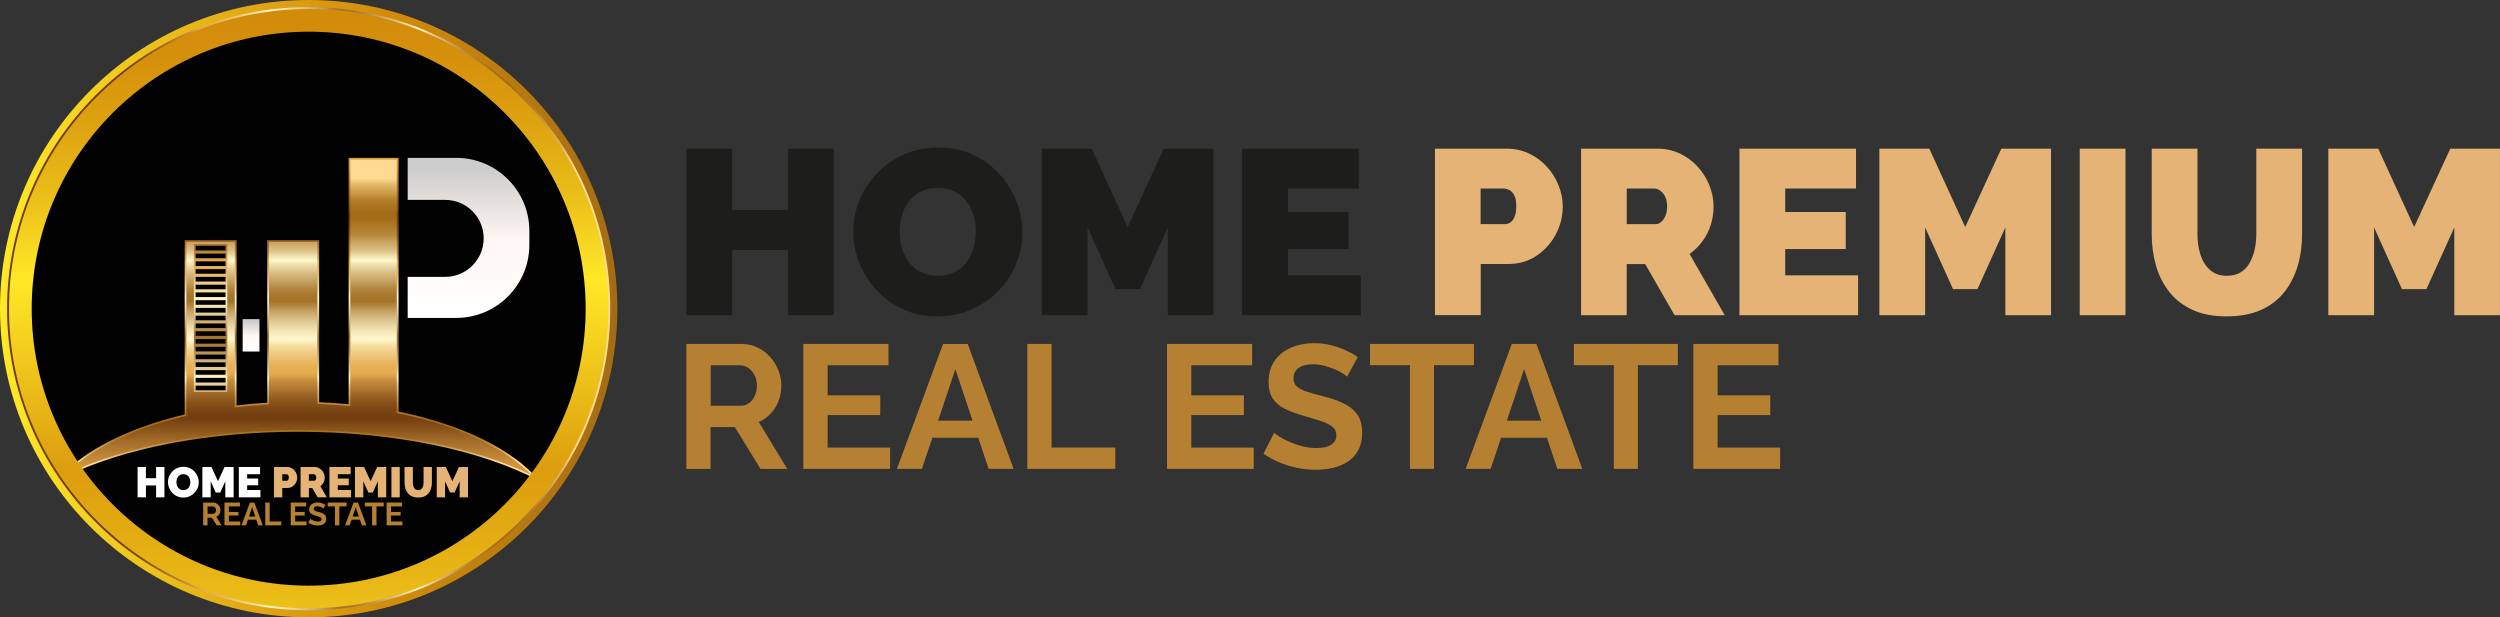 <?xml version="1.0" encoding="UTF-8"?>
<svg xmlns="http://www.w3.org/2000/svg" xmlns:xlink="http://www.w3.org/1999/xlink" id="Capa_2" data-name="Capa 2" viewBox="0 0 1188.08 293.37">
  <rect x="0" y="0" width="1188.08" height="293.37" fill="#333333" stroke="none"/>
  <defs>
    <style>
      .cls-1 {
        fill: url(#linear-gradient-2);
      }

      .cls-2 {
        fill: url(#Degradado_sin_nombre_70);
      }

      .cls-3 {
        fill: #1d1d1b;
      }

      .cls-4 {
        fill: #fff;
      }

      .cls-5 {
        fill: url(#Degradado_sin_nombre_78-2);
      }

      .cls-5, .cls-6, .cls-7 {
        isolation: isolate;
      }

      .cls-8 {
        fill: url(#Degradado_sin_nombre_67);
      }

      .cls-6 {
        fill: #010101;
      }

      .cls-7 {
        fill: url(#Degradado_sin_nombre_78);
      }

      .cls-9 {
        fill: #e4b375;
      }

      .cls-10 {
        fill: #b58031;
      }

      .cls-11 {
        fill: url(#linear-gradient);
      }

      .cls-12 {
        fill: url(#Degradado_sin_nombre_68);
      }
    </style>
    <linearGradient id="linear-gradient" x1="0" y1="146.69" x2="293.37" y2="146.69" gradientUnits="userSpaceOnUse">
      <stop offset="0" stop-color="#ffe927"></stop>
      <stop offset=".14" stop-color="#f4d21f"></stop>
      <stop offset=".47" stop-color="#dc9e10"></stop>
      <stop offset=".64" stop-color="#d38b0a"></stop>
      <stop offset="1" stop-color="#a36c14"></stop>
    </linearGradient>
    <linearGradient id="Degradado_sin_nombre_70" data-name="Degradado sin nombre 70" x1="2975.36" y1="4088.68" x2="3262.02" y2="4088.68" gradientTransform="translate(-2972 -3942)" gradientUnits="userSpaceOnUse">
      <stop offset=".18" stop-color="#733e10"></stop>
      <stop offset=".2" stop-color="#784313"></stop>
      <stop offset=".23" stop-color="#88521b"></stop>
      <stop offset=".26" stop-color="#a36b29"></stop>
      <stop offset=".3" stop-color="#c78e3d"></stop>
      <stop offset=".32" stop-color="#e6ab4e"></stop>
      <stop offset=".34" stop-color="#e7ae53"></stop>
      <stop offset=".36" stop-color="#eab863"></stop>
      <stop offset=".38" stop-color="#efc77e"></stop>
      <stop offset=".41" stop-color="#f6dea2"></stop>
      <stop offset=".43" stop-color="#fff7cc"></stop>
      <stop offset=".45" stop-color="#f7ecbe"></stop>
      <stop offset=".48" stop-color="#e4cf9b"></stop>
      <stop offset=".52" stop-color="#c5a162"></stop>
      <stop offset=".55" stop-color="#a57328"></stop>
      <stop offset=".57" stop-color="#a8772e"></stop>
      <stop offset=".59" stop-color="#b1853f"></stop>
      <stop offset=".61" stop-color="#c19c5b"></stop>
      <stop offset=".64" stop-color="#d7bc83"></stop>
      <stop offset=".67" stop-color="#f2e4b5"></stop>
      <stop offset=".68" stop-color="#fff7cc"></stop>
      <stop offset=".69" stop-color="#f5e8b9"></stop>
      <stop offset=".71" stop-color="#dcc287"></stop>
      <stop offset=".74" stop-color="#c8a25d"></stop>
      <stop offset=".76" stop-color="#b8893d"></stop>
      <stop offset=".79" stop-color="#ad7826"></stop>
      <stop offset=".81" stop-color="#a66d18"></stop>
      <stop offset=".83" stop-color="#a46a14"></stop>
      <stop offset=".84" stop-color="#a86f19"></stop>
      <stop offset=".87" stop-color="#b47d2a"></stop>
      <stop offset=".89" stop-color="#c79644"></stop>
      <stop offset=".92" stop-color="#e2b769"></stop>
      <stop offset=".94" stop-color="#ffdb91"></stop>
    </linearGradient>
    <linearGradient id="Degradado_sin_nombre_68" data-name="Degradado sin nombre 68" x1="3116.18" y1="4170.56" x2="3116.18" y2="4017.02" gradientTransform="translate(-2972 -3942)" gradientUnits="userSpaceOnUse">
      <stop offset=".06" stop-color="#ffdb91"></stop>
      <stop offset=".08" stop-color="#e2b769"></stop>
      <stop offset=".11" stop-color="#c79644"></stop>
      <stop offset=".13" stop-color="#b47d2a"></stop>
      <stop offset=".16" stop-color="#a86f19"></stop>
      <stop offset=".17" stop-color="#a46a14"></stop>
      <stop offset=".19" stop-color="#a66d18"></stop>
      <stop offset=".21" stop-color="#ad7826"></stop>
      <stop offset=".24" stop-color="#b8893d"></stop>
      <stop offset=".26" stop-color="#c8a25d"></stop>
      <stop offset=".29" stop-color="#dcc287"></stop>
      <stop offset=".31" stop-color="#f5e8b9"></stop>
      <stop offset=".32" stop-color="#fff7cc"></stop>
      <stop offset=".33" stop-color="#f2e4b5"></stop>
      <stop offset=".36" stop-color="#d7bc83"></stop>
      <stop offset=".39" stop-color="#c19c5b"></stop>
      <stop offset=".41" stop-color="#b1853f"></stop>
      <stop offset=".43" stop-color="#a8772e"></stop>
      <stop offset=".45" stop-color="#a57328"></stop>
      <stop offset=".48" stop-color="#c5a162"></stop>
      <stop offset=".52" stop-color="#e4cf9b"></stop>
      <stop offset=".55" stop-color="#f7ecbe"></stop>
      <stop offset=".57" stop-color="#fff7cc"></stop>
      <stop offset=".59" stop-color="#f6dea2"></stop>
      <stop offset=".62" stop-color="#efc77e"></stop>
      <stop offset=".64" stop-color="#eab863"></stop>
      <stop offset=".66" stop-color="#e7ae53"></stop>
      <stop offset=".68" stop-color="#e6ab4e"></stop>
      <stop offset=".7" stop-color="#c78e3d"></stop>
      <stop offset=".74" stop-color="#a36b29"></stop>
      <stop offset=".77" stop-color="#88521b"></stop>
      <stop offset=".8" stop-color="#784313"></stop>
      <stop offset=".82" stop-color="#733e10"></stop>
      <stop offset=".89" stop-color="#a16a28"></stop>
      <stop offset=".96" stop-color="#ca903d"></stop>
      <stop offset="1" stop-color="#da9f45"></stop>
    </linearGradient>
    <linearGradient id="Degradado_sin_nombre_67" data-name="Degradado sin nombre 67" x1="3114.77" y1="4167.76" x2="3114.77" y2="4017.84" gradientTransform="translate(-2972 -3942)" gradientUnits="userSpaceOnUse">
      <stop offset="0" stop-color="#da9f45"></stop>
      <stop offset=".04" stop-color="#ca903d"></stop>
      <stop offset=".11" stop-color="#a16a28"></stop>
      <stop offset=".18" stop-color="#733e10"></stop>
      <stop offset=".2" stop-color="#784313"></stop>
      <stop offset=".23" stop-color="#88521b"></stop>
      <stop offset=".26" stop-color="#a36b29"></stop>
      <stop offset=".3" stop-color="#c78e3d"></stop>
      <stop offset=".32" stop-color="#e6ab4e"></stop>
      <stop offset=".34" stop-color="#e7ae53"></stop>
      <stop offset=".36" stop-color="#eab863"></stop>
      <stop offset=".38" stop-color="#efc77e"></stop>
      <stop offset=".41" stop-color="#f6dea2"></stop>
      <stop offset=".43" stop-color="#fff7cc"></stop>
      <stop offset=".45" stop-color="#f7ecbe"></stop>
      <stop offset=".48" stop-color="#e4cf9b"></stop>
      <stop offset=".52" stop-color="#c5a162"></stop>
      <stop offset=".55" stop-color="#a57328"></stop>
      <stop offset=".57" stop-color="#a8772e"></stop>
      <stop offset=".59" stop-color="#b1853f"></stop>
      <stop offset=".61" stop-color="#c19c5b"></stop>
      <stop offset=".64" stop-color="#d7bc83"></stop>
      <stop offset=".67" stop-color="#f2e4b5"></stop>
      <stop offset=".68" stop-color="#fff7cc"></stop>
      <stop offset=".69" stop-color="#f5e8b9"></stop>
      <stop offset=".71" stop-color="#dcc287"></stop>
      <stop offset=".74" stop-color="#c8a25d"></stop>
      <stop offset=".76" stop-color="#b8893d"></stop>
      <stop offset=".79" stop-color="#ad7826"></stop>
      <stop offset=".81" stop-color="#a66d18"></stop>
      <stop offset=".83" stop-color="#a46a14"></stop>
      <stop offset=".84" stop-color="#a86f19"></stop>
      <stop offset=".87" stop-color="#b47d2a"></stop>
      <stop offset=".89" stop-color="#c79644"></stop>
      <stop offset=".92" stop-color="#e2b769"></stop>
      <stop offset=".94" stop-color="#ffdb91"></stop>
    </linearGradient>
    <linearGradient id="Degradado_sin_nombre_78" data-name="Degradado sin nombre 78" x1="3091.31" y1="4109.06" x2="3091.31" y2="4093.66" gradientTransform="translate(-2972 -3942)" gradientUnits="userSpaceOnUse">
      <stop offset=".05" stop-color="#fff"></stop>
      <stop offset=".48" stop-color="#fff7f3"></stop>
      <stop offset=".94" stop-color="#cdcccc"></stop>
    </linearGradient>
    <linearGradient id="Degradado_sin_nombre_78-2" data-name="Degradado sin nombre 78" x1="3194.67" y1="4093.08" x2="3194.67" y2="4017.02" xlink:href="#Degradado_sin_nombre_78"></linearGradient>
    <linearGradient id="linear-gradient-2" x1="3118.69" y1="4231.08" x2="3118.69" y2="3946.28" gradientTransform="translate(-2972 -3942)" gradientUnits="userSpaceOnUse">
      <stop offset="0" stop-color="#ecc019"></stop>
      <stop offset=".06" stop-color="#e7b515"></stop>
      <stop offset=".23" stop-color="#dc9d0e"></stop>
      <stop offset=".55" stop-color="#ffe927"></stop>
      <stop offset=".58" stop-color="#fadf24"></stop>
      <stop offset=".7" stop-color="#e9bb18"></stop>
      <stop offset=".82" stop-color="#dda010"></stop>
      <stop offset=".92" stop-color="#d5900b"></stop>
      <stop offset="1" stop-color="#d38b0a"></stop>
    </linearGradient>
  </defs>
  <g id="Capa_1-2" data-name="Capa 1">
    <g>
      <g>
        <circle class="cls-11" cx="146.69" cy="146.69" r="146.69"></circle>
        <circle class="cls-2" cx="146.69" cy="146.69" r="143.33"></circle>
        <circle class="cls-6" cx="146.69" cy="146.69" r="138.47"></circle>
        <path class="cls-12" d="M189.41,195.62v-120.6s-23.73,0-23.73,0v117.08c-4.58-.44-9.26-.76-14.01-.94v-77.01s-24.66,0-24.66,0v77.23c-4.96.28-9.83.71-14.59,1.27v-78.51s-24.66,0-24.66,0v82.82c-23.84,5.63-43.41,14.88-55.69,26.29v2.74c26.58-12.74,65.81-20.8,109.58-20.8,46.63,0,88.11,9.15,114.63,23.35-12.37-14.85-36.55-26.75-66.87-32.94ZM107.21,185.47h-14.24s0-2.2,0-2.2h14.24s0,2.2,0,2.2ZM107.21,181.78h-14.24s0-2.2,0-2.2h14.24s0,2.2,0,2.2ZM107.21,178.09h-14.24s0-2.2,0-2.2h14.24s0,2.2,0,2.2ZM107.21,174.39h-14.24s0-2.2,0-2.2h14.24s0,2.2,0,2.2ZM107.21,170.7h-14.24s0-2.2,0-2.2h14.24s0,2.2,0,2.2ZM107.21,167.01h-14.24s0-2.2,0-2.2h14.24s0,2.2,0,2.2ZM107.21,163.32h-14.24s0-2.2,0-2.2h14.24s0,2.2,0,2.2ZM107.21,159.63h-14.24s0-2.2,0-2.2h14.24s0,2.2,0,2.2ZM107.21,155.93h-14.24s0-2.2,0-2.2h14.24s0,2.2,0,2.2ZM107.21,152.24h-14.24s0-2.2,0-2.2h14.24s0,2.2,0,2.2ZM107.21,148.55h-14.24s0-2.2,0-2.2h14.24s0,2.2,0,2.2ZM107.21,144.86h-14.24s0-2.2,0-2.2h14.24s0,2.2,0,2.2ZM107.21,141.17h-14.24s0-2.2,0-2.2h14.24s0,2.2,0,2.2ZM107.21,137.47h-14.24s0-2.2,0-2.2h14.24s0,2.2,0,2.2ZM107.21,133.78h-14.24s0-2.2,0-2.2h14.24s0,2.2,0,2.2ZM107.21,130.09h-14.24s0-2.2,0-2.2h14.24s0,2.2,0,2.2ZM107.21,126.4h-14.24s0-2.2,0-2.2h14.24s0,2.2,0,2.2ZM107.21,122.71h-14.24s0-2.2,0-2.2h14.24s0,2.2,0,2.2ZM107.21,119.02h-14.24s0-2.2,0-2.2h14.24s0,2.2,0,2.2Z"></path>
        <path class="cls-8" d="M252.63,225.77c-27.75-13.62-67.84-21.38-110.98-21.38-41.59,0-81.12,7.4-108.76,20.32v-1.08c6.02-5.53,13.76-10.55,23.03-14.92,9.44-4.46,20.22-8.13,32.02-10.92l.63-.15v-82.65s23.01,0,23.01,0v78.61s.92-.11.92-.11c4.76-.56,9.65-.99,14.54-1.27l.78-.04v-77.19s23.01,0,23.01,0v76.98s.79.03.79.03c4.68.18,9.37.5,13.96.94l.9.09v-117.17s22.08,0,22.08,0v120.45s.66.13.66.13c15.03,3.07,28.47,7.49,39.97,13.15,9.69,4.77,17.55,10.2,23.42,16.18ZM92.14,186.29h15.89s0-70.3,0-70.3h-15.89s0,66.45,0,66.45v3.85Z"></path>
        <rect class="cls-7" x="115.31" y="151.66" width="7.99" height="15.4"></rect>
        <path class="cls-5" d="M216.82,75.02h-23.08s0,19.97,0,19.97h17.83c10.1,0,18.29,8.19,18.29,18.29h0c0,10.1-8.19,18.29-18.29,18.29h-17.83s0,19.51,0,19.51h23.08c19.19,0,34.75-15.56,34.75-34.75v-6.56c0-19.19-15.56-34.75-34.75-34.75Z"></path>
        <path class="cls-1" d="M146.69,4.28c-78.65,0-142.4,63.76-142.4,142.4,0,78.65,63.76,142.4,142.4,142.4,78.65,0,142.4-63.76,142.4-142.4,0-78.65-63.76-142.4-142.4-142.4ZM146.69,278.32c-72.7,0-131.63-58.93-131.63-131.63,0-72.7,58.93-131.63,131.63-131.63,72.7,0,131.63,58.93,131.63,131.63,0,72.7-58.93,131.63-131.63,131.63Z"></path>
        <g>
          <path class="cls-4" d="M78.14,221.93v14.42s-3.96,0-3.96,0v-5.64h-4.84v5.65s-3.96,0-3.96,0v-14.42s3.96,0,3.96,0v5.32h4.84v-5.32s3.96,0,3.96,0Z"></path>
          <path class="cls-4" d="M87.12,236.45c-1.1,0-2.09-.21-2.99-.62s-1.66-.97-2.31-1.66c-.64-.7-1.14-1.48-1.48-2.35s-.52-1.78-.52-2.71.18-1.88.55-2.74c.37-.87.88-1.64,1.53-2.33.66-.69,1.43-1.22,2.34-1.61.9-.4,1.88-.59,2.95-.59,1.1,0,2.09.21,2.99.62.89.41,1.66.97,2.29,1.67.64.7,1.13,1.49,1.47,2.37.35.87.52,1.77.52,2.69s-.18,1.86-.54,2.72c-.36.87-.87,1.64-1.53,2.33-.66.69-1.43,1.22-2.33,1.62-.89.4-1.88.6-2.96.6ZM83.85,229.14c0,.49.07.96.2,1.41.14.46.34.86.61,1.22s.61.64,1.03.85.91.31,1.47.31,1.06-.11,1.48-.32.76-.51,1.03-.88.46-.78.59-1.24c.13-.46.19-.92.19-1.39s-.07-.95-.2-1.4c-.14-.44-.34-.85-.61-1.21s-.61-.64-1.04-.85c-.42-.2-.91-.31-1.46-.31s-1.06.11-1.47.32c-.41.22-.76.5-1.03.86-.27.36-.47.76-.6,1.22-.13.47-.19.93-.19,1.41Z"></path>
          <path class="cls-4" d="M107.06,236.34v-7.6s-2.41,5.34-2.41,5.34h-2.11s-2.41-5.34-2.41-5.34v7.6s-3.96,0-3.96,0v-14.42s4.32,0,4.32,0l3.11,6.78,3.13-6.78h4.3s0,14.42,0,14.42h-3.96Z"></path>
          <path class="cls-4" d="M123.77,232.89v3.45s-10.27,0-10.27,0v-14.42s10.09,0,10.09,0v3.45s-6.13,0-6.13,0v2.03h5.24s0,3.21,0,3.21h-5.24v2.27h6.31Z"></path>
          <path class="cls-9" d="M130.19,236.34v-14.42s6.21,0,6.21,0c.7,0,1.36.14,1.95.43.6.29,1.11.67,1.54,1.15s.77,1.02,1,1.61c.24.6.36,1.2.36,1.81,0,.85-.2,1.66-.6,2.41-.4.76-.95,1.38-1.66,1.86-.71.48-1.54.72-2.49.72h-2.35v4.43s-3.96,0-3.96,0h0ZM134.15,228.46h2.09c.16,0,.32-.04.47-.14.15-.09.27-.26.37-.49.1-.23.15-.53.15-.91,0-.41-.05-.72-.17-.94-.12-.23-.26-.38-.43-.47s-.33-.13-.5-.13h-1.99v3.08h0Z"></path>
          <path class="cls-9" d="M142.84,236.34v-14.42s6.62,0,6.62,0c.7,0,1.36.14,1.95.43.6.29,1.11.67,1.54,1.15s.77,1.02,1,1.61c.24.6.36,1.2.36,1.81,0,.55-.08,1.09-.24,1.6-.16.52-.4.99-.71,1.41-.31.43-.69.8-1.12,1.11l3.05,5.3h-4.35s-2.54-4.43-2.54-4.43h-1.6v4.43s-3.95,0-3.95,0ZM146.8,228.46h2.5c.16,0,.32-.06.47-.18.15-.12.27-.3.37-.53.1-.23.15-.51.15-.83,0-.34-.05-.62-.17-.85s-.26-.4-.43-.52c-.17-.12-.33-.18-.5-.18h-2.4v3.08h0Z"></path>
          <path class="cls-9" d="M166.83,232.89v3.45s-10.27,0-10.27,0v-14.42s10.09,0,10.09,0v3.45s-6.13,0-6.13,0v2.03h5.24s0,3.21,0,3.21h-5.24v2.27h6.31Z"></path>
          <path class="cls-9" d="M179.58,236.34v-7.6s-2.41,5.34-2.41,5.34h-2.11s-2.41-5.34-2.41-5.34v7.6s-3.96,0-3.96,0v-14.42s4.32,0,4.32,0l3.11,6.78,3.13-6.78h4.3s0,14.42,0,14.42h-3.96Z"></path>
          <path class="cls-9" d="M186.01,236.34v-14.42s3.96,0,3.96,0v14.42s-3.96,0-3.96,0Z"></path>
          <path class="cls-9" d="M198.75,236.45c-1.15,0-2.14-.19-2.96-.57-.83-.38-1.5-.9-2.02-1.56-.52-.66-.91-1.42-1.15-2.28-.24-.86-.37-1.76-.37-2.71v-7.4s3.96,0,3.96,0v7.4c0,.47.05.93.14,1.36.09.43.25.82.44,1.15.2.34.47.6.78.8.32.2.71.3,1.17.3s.87-.1,1.2-.3.59-.47.78-.81c.2-.35.34-.74.44-1.16.09-.43.14-.88.14-1.34v-7.39s3.96,0,3.96,0v7.4c0,1-.13,1.93-.4,2.8-.26.87-.66,1.62-1.19,2.27-.53.65-1.2,1.15-2.02,1.51-.82.36-1.79.54-2.92.54Z"></path>
          <path class="cls-9" d="M218.44,236.34v-7.6s-2.41,5.34-2.41,5.34h-2.11s-2.41-5.34-2.41-5.34v7.6s-3.96,0-3.96,0v-14.42s4.32,0,4.32,0l3.11,6.78,3.13-6.78h4.3s0,14.42,0,14.42h-3.96Z"></path>
          <g>
            <path class="cls-10" d="M96.55,249.65v-10.81s4.78,0,4.78,0c.5,0,.95.1,1.38.31.42.2.78.48,1.1.82.31.35.55.73.71,1.16.17.43.25.86.25,1.31s-.08.89-.24,1.32c-.16.42-.38.79-.68,1.1-.3.31-.64.56-1.04.73l2.46,4.07h-2.32s-2.22-3.62-2.22-3.62h-2.1v3.62s-2.09,0-2.09,0h0ZM98.65,244.18h2.63c.26,0,.5-.08.7-.24s.37-.37.49-.63.18-.56.18-.88c0-.35-.07-.65-.21-.91s-.32-.47-.54-.61c-.22-.15-.46-.23-.71-.23h-2.54v3.5s0,0,0,0Z"></path>
            <path class="cls-10" d="M114.18,247.8v1.84s-7.51,0-7.51,0v-10.81s7.37,0,7.37,0v1.84s-5.27,0-5.27,0v2.61h4.56s0,1.71,0,1.71h-4.56v2.82h5.41,0Z"></path>
            <path class="cls-10" d="M118.77,238.84h2.13s3.97,10.81,3.97,10.81h-2.16s-.9-2.69-.9-2.69h-3.97s-.91,2.69-.91,2.69h-2.16s4-10.81,4-10.81ZM121.32,245.48l-1.49-4.46-1.49,4.46h2.98Z"></path>
            <path class="cls-10" d="M126.06,249.65v-10.81s2.1,0,2.1,0v8.97h5.52s0,1.84,0,1.84h-7.62Z"></path>
            <path class="cls-10" d="M145.67,247.8v1.84s-7.51,0-7.51,0v-10.81s7.37,0,7.37,0v1.84s-5.27,0-5.27,0v2.61h4.56s0,1.71,0,1.71h-4.56v2.82h5.41,0Z"></path>
            <path class="cls-10" d="M153.75,241.67c-.07-.07-.2-.16-.39-.29-.19-.12-.42-.24-.69-.35s-.56-.21-.88-.3c-.31-.09-.64-.13-.96-.13-.57,0-1,.1-1.29.32s-.43.51-.43.89c0,.29.09.53.27.7s.46.32.82.44.82.25,1.37.4c.71.17,1.33.38,1.85.63.52.25.92.57,1.2.97.28.4.42.93.42,1.59,0,.58-.1,1.07-.32,1.48-.21.41-.51.74-.88.99-.38.25-.8.44-1.28.55-.48.12-.98.18-1.52.18s-1.08-.05-1.61-.16c-.54-.11-1.05-.27-1.55-.48-.5-.21-.95-.46-1.37-.75l.93-1.81c.09.09.25.21.49.36.24.15.52.3.85.44.33.15.7.27,1.1.37s.8.15,1.2.15c.57,0,1-.09,1.3-.29s.44-.46.44-.81c0-.32-.12-.58-.35-.76-.24-.18-.56-.34-.98-.48s-.91-.29-1.48-.45c-.68-.19-1.25-.41-1.71-.64s-.8-.54-1.02-.91c-.23-.36-.33-.82-.33-1.37,0-.74.18-1.36.53-1.86.35-.5.82-.88,1.43-1.14.6-.26,1.26-.38,2-.38.5,0,.99.05,1.44.17.45.11.88.26,1.27.44s.75.38,1.06.59l-.93,1.7Z"></path>
            <path class="cls-10" d="M164.73,240.67h-3.46v8.97s-2.09,0-2.09,0v-8.97h-3.46s0-1.84,0-1.84h9s0,1.84,0,1.84h0Z"></path>
            <path class="cls-10" d="M168.01,238.84h2.13s3.97,10.81,3.97,10.81h-2.16s-.9-2.69-.9-2.69h-3.97s-.91,2.69-.91,2.69h-2.16s4-10.81,4-10.81ZM170.56,245.48l-1.49-4.46-1.49,4.46h2.98Z"></path>
            <path class="cls-10" d="M182.38,240.67h-3.46v8.97s-2.09,0-2.09,0v-8.97h-3.46s0-1.84,0-1.84h9s0,1.84,0,1.84h0Z"></path>
            <path class="cls-10" d="M191.24,247.8v1.84s-7.51,0-7.51,0v-10.81s7.37,0,7.37,0v1.84s-5.27,0-5.27,0v2.61h4.56s0,1.71,0,1.71h-4.56v2.82h5.41,0Z"></path>
          </g>
        </g>
      </g>
      <g>
        <path class="cls-3" d="M396.23,70.65v79.14s-21.75,0-21.75,0v-30.97s-26.54,0-26.54,0v31s-21.75,0-21.75,0v-79.17s21.75,0,21.75,0v29.19s26.54,0,26.54,0v-29.19s21.75,0,21.75,0Z"></path>
        <path class="cls-3" d="M445.52,150.36c-6.03,0-11.48-1.14-16.39-3.4-4.91-2.26-9.13-5.3-12.65-9.13-3.52-3.83-6.24-8.13-8.13-12.92-1.9-4.79-2.83-9.76-2.83-14.88,0-5.27.99-10.3,3.01-15.06,2.02-4.76,4.82-9.01,8.4-12.77,3.62-3.77,7.86-6.72,12.83-8.86,4.94-2.17,10.33-3.22,16.21-3.22,6.03,0,11.48,1.14,16.39,3.4,4.91,2.26,9.1,5.33,12.59,9.19,3.49,3.86,6.18,8.19,8.07,12.98,1.9,4.79,2.83,9.73,2.83,14.76,0,5.21-.99,10.18-2.95,14.94-1.96,4.76-4.76,9.01-8.37,12.77-3.62,3.77-7.86,6.72-12.77,8.92-4.88,2.17-10.3,3.28-16.24,3.28ZM427.56,110.23c0,2.68.36,5.27,1.11,7.74.75,2.5,1.87,4.73,3.34,6.69,1.48,1.96,3.37,3.52,5.63,4.67s4.97,1.72,8.07,1.72c3.1,0,5.84-.6,8.13-1.78,2.29-1.17,4.19-2.8,5.63-4.85,1.45-2.05,2.53-4.31,3.22-6.81.69-2.5,1.05-5.03,1.05-7.65,0-2.68-.36-5.24-1.11-7.68-.75-2.44-1.87-4.67-3.34-6.63-1.48-1.96-3.37-3.49-5.69-4.64-2.29-1.11-4.97-1.69-8.01-1.69-3.13,0-5.81.6-8.07,1.78-2.26,1.21-4.16,2.77-5.63,4.73-1.48,1.96-2.59,4.19-3.28,6.69-.69,2.56-1.05,5.09-1.05,7.71Z"></path>
        <path class="cls-3" d="M554.97,149.79v-41.69s-13.26,29.31-13.26,29.31h-11.6s-13.26-29.31-13.26-29.31v41.69s-21.75,0-21.75,0v-79.14s23.74,0,23.74,0l17.05,37.24,17.17-37.24h23.62s0,79.14,0,79.14h-21.72Z"></path>
        <path class="cls-3" d="M646.7,130.84v18.95s-56.39,0-56.39,0v-79.14s55.4,0,55.4,0v18.95s-33.65,0-33.65,0v11.15s28.77,0,28.77,0v17.62s-28.77,0-28.77,0v12.47s34.64,0,34.64,0Z"></path>
        <path class="cls-9" d="M681.94,149.79v-79.14s34.1,0,34.1,0c3.86,0,7.44.78,10.69,2.35,3.28,1.57,6.09,3.68,8.47,6.3,2.38,2.62,4.22,5.6,5.51,8.86,1.3,3.28,1.96,6.57,1.96,9.91,0,4.67-1.08,9.1-3.28,13.26-2.2,4.16-5.24,7.56-9.13,10.18-3.89,2.65-8.44,3.95-13.65,3.95h-12.92s0,24.31,0,24.31h-21.75v.03ZM703.66,106.53h11.48c.87,0,1.75-.24,2.56-.78.81-.51,1.51-1.42,2.05-2.68.57-1.27.84-2.92.84-5,0-2.23-.3-3.95-.93-5.18-.63-1.24-1.42-2.08-2.35-2.56s-1.84-.72-2.74-.72h-10.94s0,16.93,0,16.93h.03Z"></path>
        <path class="cls-9" d="M751.38,149.79v-79.14s36.33,0,36.33,0c3.86,0,7.44.78,10.69,2.35,3.28,1.57,6.09,3.68,8.47,6.3,2.38,2.62,4.22,5.6,5.51,8.86,1.3,3.28,1.96,6.57,1.96,9.91,0,3.04-.45,5.99-1.33,8.8-.9,2.83-2.2,5.42-3.92,7.74-1.72,2.35-3.77,4.37-6.15,6.09l16.72,29.1h-23.86s-13.95-24.31-13.95-24.31h-8.8s0,24.31,0,24.31h-21.69ZM773.1,106.53h13.71c.87,0,1.75-.33,2.56-.99.81-.66,1.51-1.63,2.05-2.89.57-1.27.84-2.8.84-4.58,0-1.87-.3-3.4-.93-4.64-.63-1.24-1.42-2.17-2.35-2.83-.93-.66-1.84-.99-2.74-.99h-13.16s0,16.93,0,16.93h.03Z"></path>
        <path class="cls-9" d="M883.03,130.84v18.95s-56.39,0-56.39,0v-79.14s55.4,0,55.4,0v18.95s-33.65,0-33.65,0v11.15s28.77,0,28.77,0v17.62s-28.77,0-28.77,0v12.47s34.64,0,34.64,0Z"></path>
        <path class="cls-9" d="M953.01,149.79v-41.69s-13.26,29.31-13.26,29.31h-11.6s-13.26-29.31-13.26-29.31v41.69s-21.75,0-21.75,0v-79.14s23.74,0,23.74,0l17.05,37.24,17.17-37.24h23.62s0,79.14,0,79.14h-21.72Z"></path>
        <path class="cls-9" d="M988.35,149.79v-79.14s21.75,0,21.75,0v79.14s-21.75,0-21.75,0Z"></path>
        <path class="cls-9" d="M1058.24,150.36c-6.33,0-11.75-1.02-16.27-3.1-4.55-2.08-8.22-4.94-11.09-8.59-2.86-3.65-4.97-7.8-6.3-12.53-1.33-4.7-2.02-9.67-2.02-14.85v-40.64s21.75,0,21.75,0v40.61c0,2.59.27,5.09.78,7.44.51,2.35,1.36,4.49,2.44,6.33,1.11,1.87,2.56,3.31,4.28,4.4,1.75,1.08,3.89,1.63,6.42,1.63,2.59,0,4.79-.54,6.57-1.63,1.78-1.08,3.22-2.56,4.28-4.46,1.08-1.9,1.87-4.04,2.41-6.39.51-2.38.78-4.82.78-7.35v-40.58s21.75,0,21.75,0v40.64c0,5.48-.72,10.6-2.17,15.36-1.45,4.76-3.62,8.92-6.51,12.47-2.89,3.55-6.6,6.33-11.09,8.28-4.52,1.96-9.85,2.95-16.03,2.95Z"></path>
        <path class="cls-9" d="M1166.36,149.79v-41.69s-13.26,29.31-13.26,29.31h-11.6s-13.26-29.31-13.26-29.31v41.69s-21.75,0-21.75,0v-79.14s23.74,0,23.74,0l17.05,37.24,17.17-37.24h23.62s0,79.14,0,79.14h-21.72Z"></path>
      </g>
      <g>
        <path class="cls-10" d="M326.19,222.81v-59.35s26.24,0,26.24,0c2.74,0,5.24.57,7.56,1.69,2.32,1.11,4.31,2.62,6.03,4.52,1.69,1.9,3.01,4.01,3.92,6.36.93,2.35,1.39,4.73,1.39,7.2,0,2.5-.42,4.91-1.3,7.23-.87,2.32-2.11,4.34-3.74,6.06-1.63,1.72-3.49,3.07-5.69,4.01l13.53,22.32h-12.71s-12.2-19.88-12.2-19.88h-11.54s0,19.88,0,19.88h-11.48s0-.03,0-.03ZM337.73,192.81h14.46c1.45,0,2.74-.42,3.86-1.3,1.11-.87,2.02-2.02,2.68-3.46s.99-3.07.99-4.85c0-1.9-.39-3.55-1.17-4.97-.78-1.42-1.78-2.56-2.95-3.37-1.21-.84-2.5-1.27-3.89-1.27h-13.95s0,19.22,0,19.22h-.03Z"></path>
        <path class="cls-10" d="M422.99,212.69v10.12s-41.21,0-41.21,0v-59.35s40.46,0,40.46,0v10.12s-28.92,0-28.92,0v14.31s25,0,25,0v9.37s-25,0-25,0v15.45s29.67,0,29.67,0v-.03Z"></path>
        <path class="cls-10" d="M448.17,163.47h11.72s21.81,59.35,21.81,59.35h-11.87s-4.94-14.79-4.94-14.79h-21.81s-4.97,14.79-4.97,14.79h-11.87s21.93-59.35,21.93-59.35ZM462.18,199.92l-8.16-24.49-8.19,24.49h16.36Z"></path>
        <path class="cls-10" d="M488.21,222.81v-59.35s11.54,0,11.54,0v49.23s30.28,0,30.28,0v10.12s-41.81,0-41.81,0Z"></path>
        <path class="cls-10" d="M595.82,212.69v10.12s-41.21,0-41.21,0v-59.35s40.46,0,40.46,0v10.12s-28.92,0-28.92,0v14.31s25,0,25,0v9.37s-25,0-25,0v15.45s29.67,0,29.67,0v-.03Z"></path>
        <path class="cls-10" d="M640.19,179.01c-.39-.39-1.11-.9-2.14-1.6-1.02-.66-2.29-1.33-3.77-1.93-1.48-.6-3.07-1.14-4.82-1.63-1.72-.48-3.49-.72-5.27-.72-3.13,0-5.48.57-7.08,1.75-1.6,1.17-2.38,2.8-2.38,4.91,0,1.6.51,2.89,1.51,3.83.99.93,2.5,1.75,4.52,2.41,2.02.66,4.52,1.39,7.53,2.17,3.89.93,7.29,2.11,10.15,3.46,2.86,1.36,5.06,3.13,6.6,5.33,1.54,2.2,2.29,5.09,2.29,8.71,0,3.16-.57,5.87-1.75,8.1-1.17,2.26-2.8,4.07-4.85,5.45-2.08,1.39-4.4,2.41-7.02,3.04-2.62.63-5.39.96-8.34.96-2.95,0-5.9-.3-8.86-.9-2.95-.6-5.78-1.51-8.53-2.62-2.74-1.14-5.24-2.53-7.53-4.13l5.09-9.94c.51.51,1.39,1.14,2.68,1.96,1.3.81,2.83,1.63,4.67,2.41,1.84.81,3.86,1.51,6.03,2.05,2.17.54,4.37.84,6.6.84,3.13,0,5.48-.51,7.11-1.57,1.63-1.05,2.44-2.53,2.44-4.46,0-1.78-.63-3.16-1.93-4.16-1.3-.99-3.07-1.87-5.36-2.62-2.29-.75-5-1.57-8.1-2.47-3.74-1.05-6.87-2.23-9.37-3.52-2.5-1.3-4.37-2.95-5.6-4.97-1.24-1.99-1.84-4.49-1.84-7.5,0-4.07.96-7.44,2.89-10.21,1.93-2.74,4.52-4.82,7.83-6.24,3.28-1.42,6.93-2.11,10.97-2.11,2.77,0,5.42.3,7.89.93,2.47.6,4.82,1.42,6.99,2.41,2.17.99,4.13,2.08,5.84,3.25l-5.09,9.31Z"></path>
        <path class="cls-10" d="M700.47,173.56h-18.98s0,49.26,0,49.26h-11.45s0-49.26,0-49.26h-18.98s0-10.12,0-10.12h49.41s0,10.12,0,10.12h0Z"></path>
        <path class="cls-10" d="M718.46,163.46h11.69s21.81,59.35,21.81,59.35h-11.87s-4.94-14.79-4.94-14.79h-21.78s-4.97,14.79-4.97,14.79h-11.87s21.93-59.35,21.93-59.35ZM732.46,199.92l-8.16-24.49-8.19,24.49h16.36Z"></path>
        <path class="cls-10" d="M797.36,173.56h-18.98s0,49.26,0,49.26h-11.45s0-49.26,0-49.26h-18.98s0-10.12,0-10.12h49.41s0,10.12,0,10.12h0Z"></path>
        <path class="cls-10" d="M845.95,212.69v10.12s-41.21,0-41.21,0v-59.35s40.46,0,40.46,0v10.12s-28.92,0-28.92,0v14.31s25,0,25,0v9.37s-25,0-25,0v15.45s29.67,0,29.67,0v-.03Z"></path>
      </g>
    </g>
  </g>
</svg>
